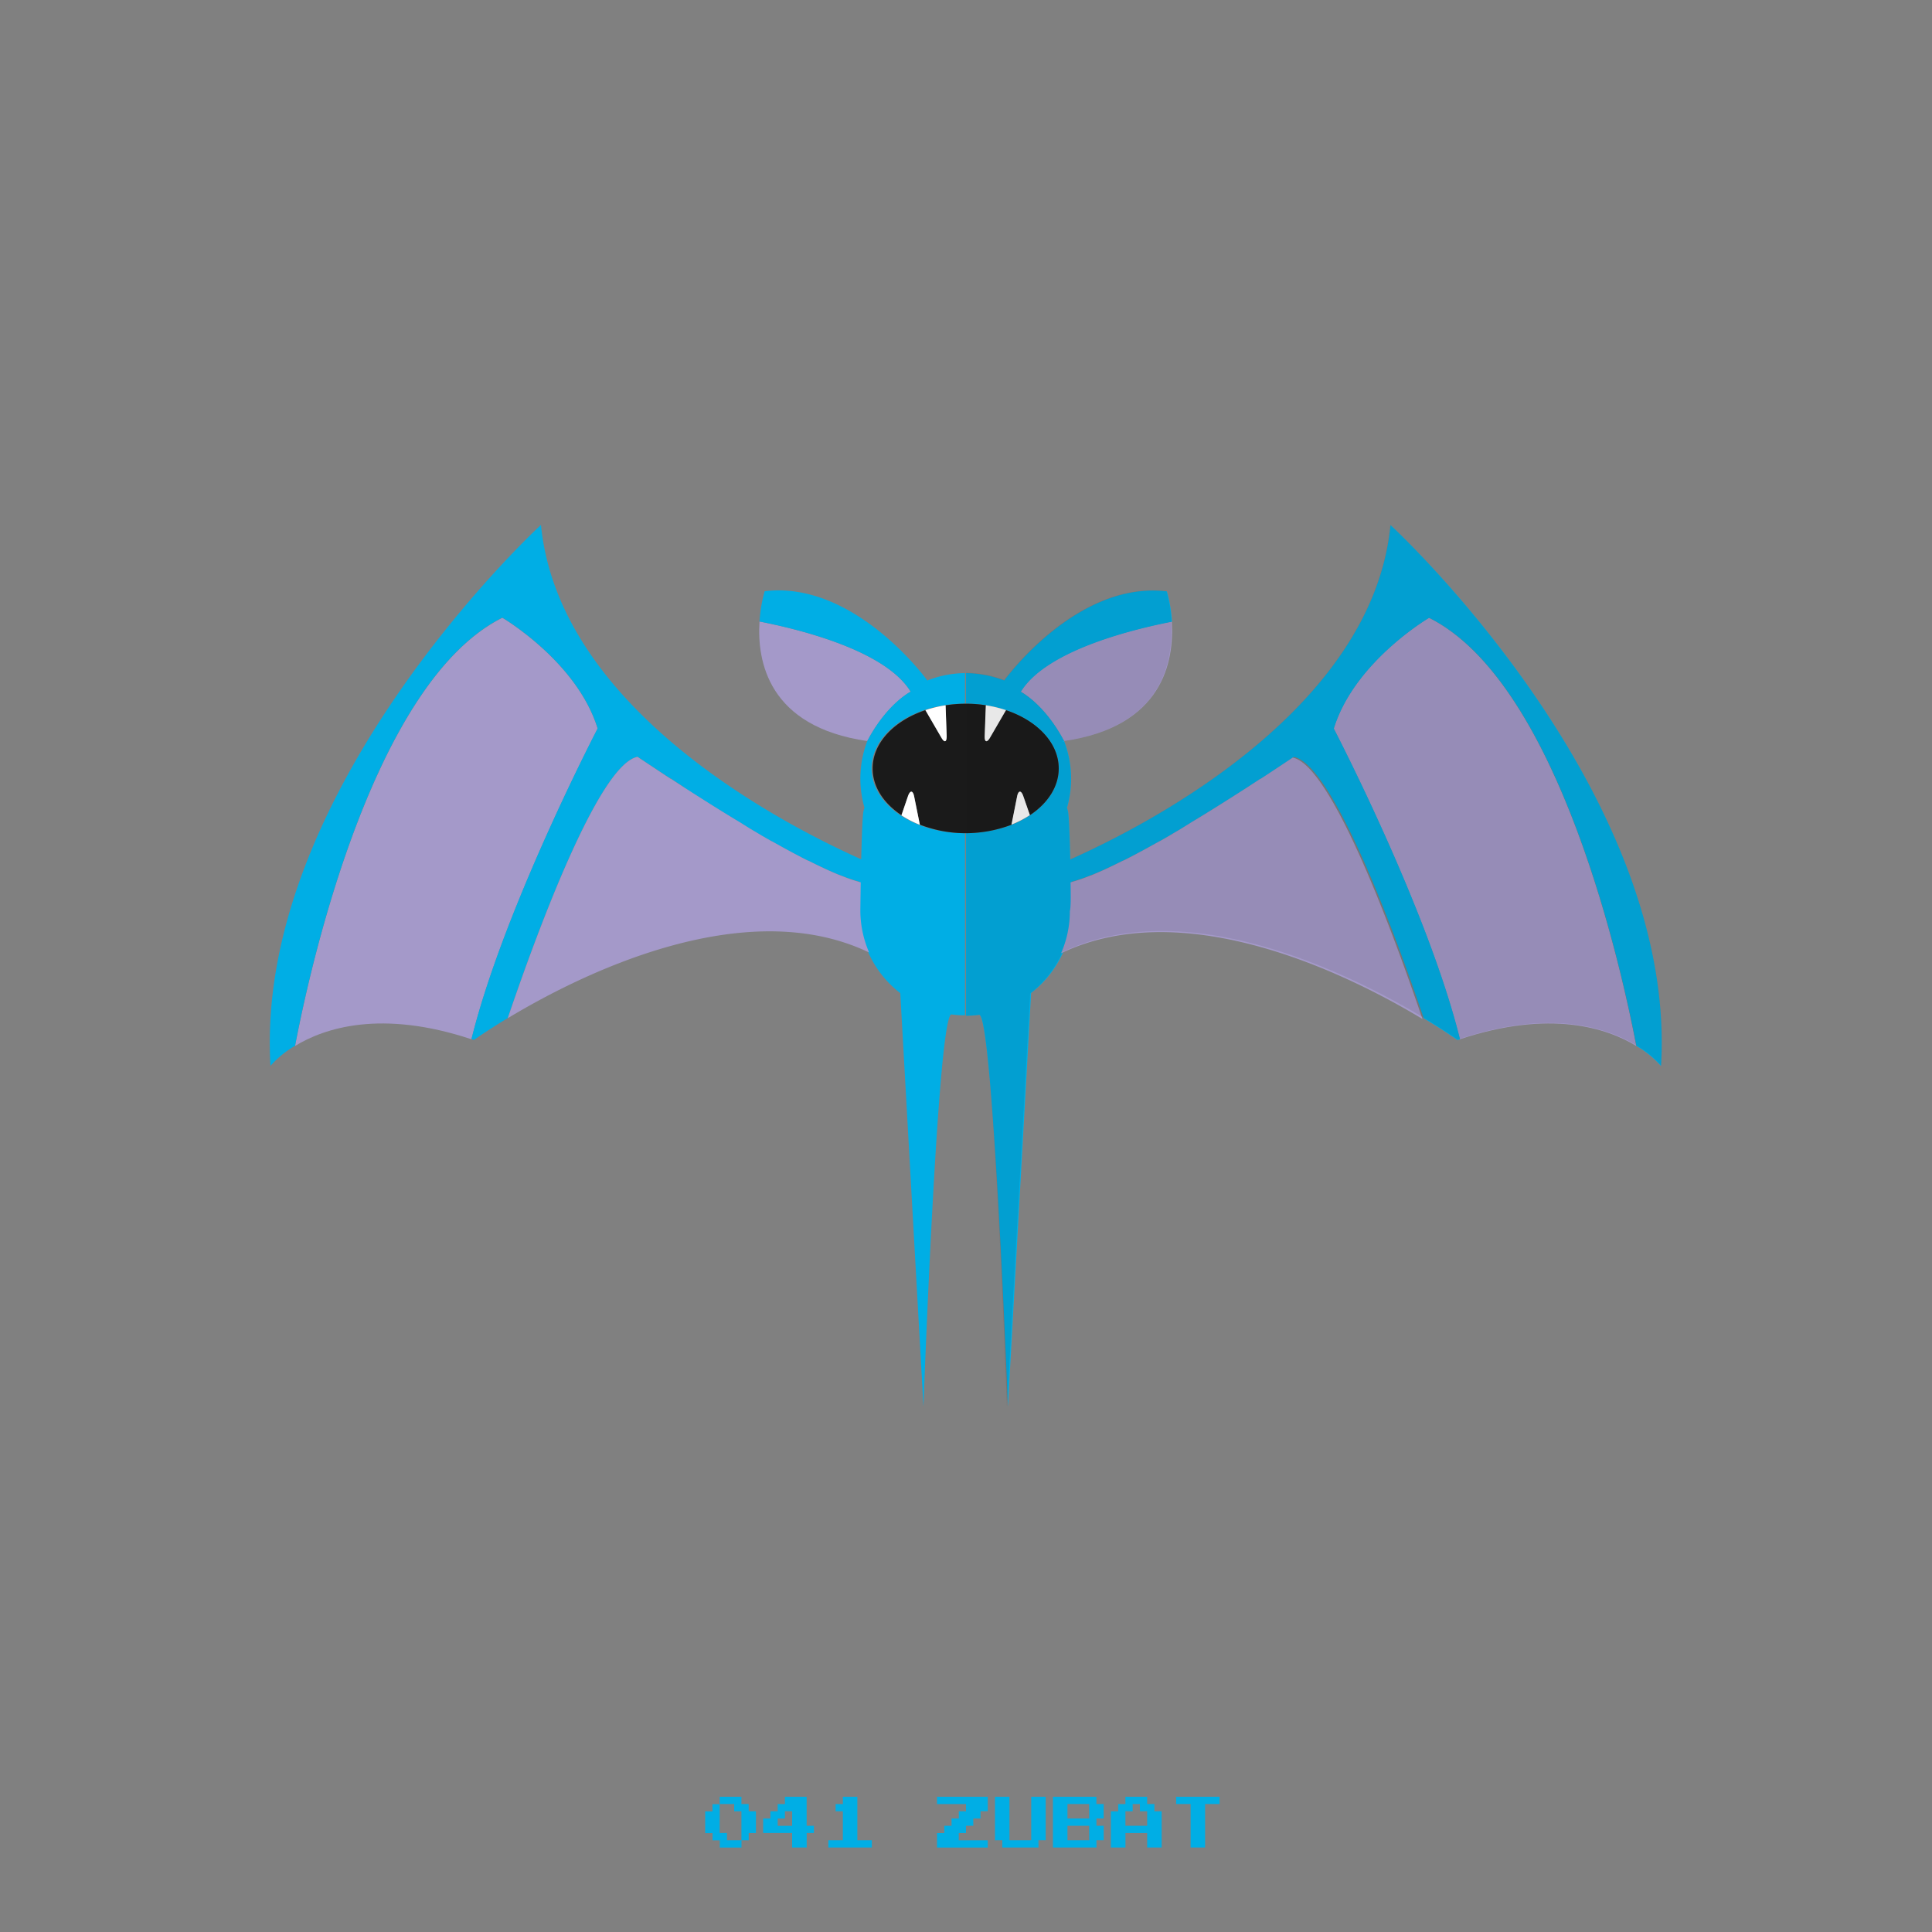 <?xml version="1.0" ?><svg id="pkft" viewBox="0 0 500 500" xmlns="http://www.w3.org/2000/svg"><rect x="0" y="0" width="500" height="500" fill="#808080" stroke="none"/><defs><style>.cls-1{fill:#a499c9;}.cls-2{fill:#00aee5;}.cls-3,.cls-6{fill:#1a1a1a;}.cls-4{fill:#fff;}.cls-5{fill:none;}.cls-6{opacity:0.1;}</style></defs><title/><path class="cls-1" d="M235.67,179c-6.48-10.6-28.45-16.07-39.11-18.15-0.67,10.22,2.24,27.23,27.88,30.93C229.56,182.11,235.67,179,235.67,179Z"/><path class="cls-1" d="M130,159.88c-34,17-50.22,92.8-53.64,110.81,7.57-4.61,22.22-9.51,45.65-1.73,8.29-33.59,32.66-80.41,32.66-80.41C149.33,171.21,130,159.88,130,159.88Z"/><path class="cls-2" d="M240,176.11h0S221.29,150.21,197.9,153a36.22,36.22,0,0,0-1.33,7.85c10.66,2.08,32.63,7.55,39.11,18.15,0,0-6.12,3.07-11.23,12.78h0a27.33,27.33,0,0,0-.73,17.24c-0.08.26-.16,0.53-0.24,0.82-0.26,1.05-.47,6.76-0.6,12.54-20.79-9.29-78.25-39.11-82.88-86.54,0,0-74.33,68.33-70,140a25.74,25.74,0,0,1,6.36-5.19c3.41-18,19.63-93.8,53.64-110.81,0,0,19.33,11.33,24.67,28.67,0,0-24.37,46.83-32.66,80.41l0.66,0.21s3.24-2.33,8.74-5.65c7-20.74,23.36-65.6,33.59-67.64l0.12,0.08,0.52,0.36,0.12,0.08,0.14,0.09,0.21,0.14,0.18,0.12,0.17,0.11,0.23,0.15,0.23,0.16,0.27,0.18,0.17,0.11,0.34,0.23,0.19,0.13,0.37,0.24,0.21,0.14,0.42,0.28,0.17,0.11,0.48,0.32,0.15,0.1,2.67,1.76,0.17,0.11,0.75,0.49,0.08,0,0.73,0.47,0.16,0.11,0.69,0.45,0.23,0.15,0.72,0.47,0.2,0.13,0.8,0.52L177,203.8l0.8,0.51,0.23,0.15,0.83,0.53,0.14,0.09,0.88,0.56,0.19,0.12,0.91,0.58,0.08,0.05,1,0.63,0,0c2.85,1.8,5.91,3.69,9,5.57l0.09,0.05,1,0.63,0.18,0.11,1,0.62,0.16,0.1,1,0.61,0.21,0.12,1,0.59,0.22,0.13,1,0.6,0.17,0.1,1.06,0.61,0.14,0.08,1.1,0.63,0.06,0c3.18,1.8,6.32,3.5,9.3,5l0.09,0,1,0.5,0.16,0.08,0.94,0.46,0.2,0.1,0.9,0.43,0.21,0.1,0.87,0.41,0.21,0.1,0.86,0.39,0.2,0.09,0.84,0.37,0.19,0.08,0.84,0.36,0.14,0.06,0.86,0.35,0.07,0a43.09,43.09,0,0,0,5.12,1.75h0c-0.06,3.56-.09,6.42-0.09,7.19a27.29,27.29,0,0,0,10.63,21.63h0l6,107s3.62-100.23,7.19-101.49a27.52,27.52,0,0,0,3.56.24V215.63a32.67,32.67,0,0,1-11.94-2.19,25.68,25.68,0,0,1-4.77-2.46c-4.6-3.05-7.47-7.34-7.47-12.11,0-6.64,5.57-12.37,13.65-15.09a31.73,31.73,0,0,1,5.22-1.26,34.61,34.61,0,0,1,5.31-.41v-7.91A27.24,27.24,0,0,0,240,176.11Z"/><path class="cls-3" d="M245,190.46c0.06,1.65-.57,1.83-1.4.4l-4.11-7.08c-8.08,2.71-13.65,8.45-13.65,15.09,0,4.76,2.87,9.05,7.47,12.11L235,206c0.54-1.56,1.25-1.51,1.58.11l1.47,7.3A32.67,32.67,0,0,0,250,215.63V182.12a34.61,34.61,0,0,0-5.31.41Z"/><path class="cls-4" d="M235,206L233.29,211a25.68,25.68,0,0,0,4.77,2.46l-1.47-7.3C236.27,204.53,235.56,204.48,235,206Z"/><path class="cls-4" d="M245,190.46l-0.28-7.93a31.73,31.73,0,0,0-5.22,1.26l4.11,7.08C244.41,192.29,245,192.11,245,190.46Z"/><path class="cls-5" d="M180.09,205.77l0.91,0.58Z"/><path class="cls-5" d="M179,205.09l0.88,0.56Z"/><path class="cls-5" d="M178.05,204.47l0.83,0.53Z"/><path class="cls-5" d="M177,203.8l0.8,0.51Z"/><path class="cls-5" d="M175.15,202.6l0.72,0.47Z"/><path class="cls-5" d="M176.07,203.19l0.8,0.52Z"/><path class="cls-5" d="M194.95,214.87l1,0.59Z"/><path class="cls-5" d="M193.71,214.14l1,0.61Z"/><path class="cls-5" d="M192.5,213.42l1,0.62Z"/><path class="cls-5" d="M174.23,202l0.69,0.45Z"/><path class="cls-5" d="M191.27,212.68l1,0.63Z"/><path class="cls-5" d="M181.08,206.39l1,0.63Z"/><path class="cls-5" d="M182.13,207.06c2.85,1.8,5.91,3.69,9,5.57C188,210.74,185,208.85,182.13,207.06Z"/><path class="cls-5" d="M166.12,196.63l0.18,0.12Z"/><path class="cls-5" d="M166.47,196.87l0.23,0.15Z"/><path class="cls-5" d="M167.37,197.47l0.34,0.23Z"/><path class="cls-5" d="M166.92,197.18l0.27,0.18Z"/><path class="cls-5" d="M196.17,215.58l1,0.6Z"/><path class="cls-5" d="M165.77,196.4l0.14,0.09Z"/><path class="cls-5" d="M165.12,196l0.52,0.36Z"/><path class="cls-5" d="M169.06,198.6l0.48,0.32Z"/><path class="cls-5" d="M169.69,199l2.67,1.76Z"/><path class="cls-5" d="M167.9,197.83l0.37,0.24Z"/><path class="cls-5" d="M172.52,200.88l0.75,0.49Z"/><path class="cls-5" d="M173.34,201.42l0.73,0.47Z"/><path class="cls-5" d="M168.47,198.21l0.42,0.28Z"/><path class="cls-5" d="M216.66,226.21l0.86,0.35Z"/><path class="cls-5" d="M209.12,222.69l1,0.5Z"/><path class="cls-5" d="M212.51,224.35l0.87,0.41Z"/><path class="cls-5" d="M217.59,226.6a43,43,0,0,0,5.12,1.75A43.09,43.09,0,0,1,217.59,226.6Z"/><path class="cls-5" d="M214.65,225.34l0.84,0.37Z"/><path class="cls-5" d="M211.4,223.82l0.9,0.43Z"/><path class="cls-5" d="M210.27,223.26l0.94,0.46Z"/><path class="cls-5" d="M215.68,225.8l0.84,0.36Z"/><path class="cls-5" d="M199.72,217.62c3.18,1.8,6.32,3.5,9.3,5C206,221.13,202.9,219.42,199.72,217.62Z"/><path class="cls-5" d="M198.56,217l1.1,0.63Z"/><path class="cls-5" d="M213.59,224.86l0.86,0.39Z"/><path class="cls-5" d="M197.37,216.28l1.06,0.61Z"/><path class="cls-1" d="M222.76,228.35h0a43,43,0,0,1-5.12-1.75l-0.07,0-0.86-.35-0.14-.06-0.84-.36-0.19-.08-0.84-.37-0.2-.09-0.86-.39-0.21-.1-0.87-.41-0.21-.1-0.9-.43-0.2-.1-0.94-.46-0.16-.08-1-.5-0.09,0c-3-1.51-6.13-3.22-9.3-5l-0.06,0-1.1-.63-0.14-.08-1.06-.61-0.17-.1-1-.6-0.22-.13-1-.59-0.21-.12-1-.61-0.16-.1-1-.62-0.18-.11-1-.63-0.09-.05c-3.14-1.89-6.19-3.78-9-5.57l0,0-1-.63-0.08-.05-0.91-.58-0.19-.12-0.88-.56-0.14-.09-0.83-.53-0.23-.15-0.8-.51-0.14-.09-0.8-.52-0.2-.13-0.72-.47-0.23-.15-0.69-.45-0.16-.11-0.73-.47-0.08,0-0.75-.49-0.17-.11L169.69,199l-0.15-.1-0.48-.32-0.17-.11-0.42-.28-0.21-.14-0.37-.24-0.19-.13-0.34-.23-0.17-.11-0.27-.18-0.23-.16-0.23-.15-0.17-.11-0.18-.12-0.21-.14-0.14-.09-0.12-.08-0.52-.36-0.12-.08c-10.23,2-26.55,46.9-33.59,67.64,18.15-10.95,60.95-32.64,93.53-17a27.21,27.21,0,0,1-2.28-10.93C222.67,234.78,222.7,231.91,222.76,228.35Z"/><path class="cls-2" d="M215.5,225.71l0.19,0.08Z"/><path class="cls-2" d="M169.54,198.92l0.15,0.1Z"/><path class="cls-2" d="M214.45,225.25l0.2,0.09Z"/><path class="cls-2" d="M172.35,200.77l0.17,0.11Z"/><path class="cls-2" d="M168.89,198.49l0.17,0.11Z"/><path class="cls-2" d="M168.27,198.07l0.21,0.14Z"/><path class="cls-2" d="M165.91,196.49l0.21,0.14Z"/><path class="cls-2" d="M166.3,196.75l0.17,0.11Z"/><path class="cls-2" d="M216.52,226.16l0.14,0.06Z"/><path class="cls-2" d="M165.65,196.31l0.12,0.08Z"/><path class="cls-2" d="M165,195.88l0.12,0.08Z"/><path class="cls-2" d="M167.71,197.7l0.19,0.13Z"/><path class="cls-2" d="M217.52,226.57l0.07,0Z"/><path class="cls-2" d="M166.69,197l0.23,0.16Z"/><path class="cls-2" d="M167.2,197.36l0.17,0.11Z"/><path class="cls-2" d="M196,215.46l0.22,0.13Z"/><path class="cls-2" d="M210.11,223.19l0.16,0.08Z"/><path class="cls-2" d="M209,222.64l0.09,0Z"/><path class="cls-2" d="M181,206.34l0.08,0.05Z"/><path class="cls-2" d="M192.32,213.31l0.18,0.11Z"/><path class="cls-2" d="M182.08,207l0,0Z"/><path class="cls-2" d="M191.18,212.63l0.09,0.05Z"/><path class="cls-2" d="M199.66,217.59l0.06,0Z"/><path class="cls-2" d="M197.2,216.18l0.17,0.1Z"/><path class="cls-2" d="M198.43,216.89l0.14,0.08Z"/><path class="cls-2" d="M193.54,214l0.16,0.1Z"/><path class="cls-2" d="M173.27,201.37l0.08,0Z"/><path class="cls-2" d="M194.74,214.74l0.21,0.12Z"/><path class="cls-2" d="M175.88,203.07l0.2,0.13Z"/><path class="cls-2" d="M174.92,202.45l0.23,0.15Z"/><path class="cls-2" d="M212.3,224.25l0.21,0.1Z"/><path class="cls-2" d="M213.38,224.76l0.21,0.1Z"/><path class="cls-2" d="M174.07,201.89l0.16,0.11Z"/><path class="cls-2" d="M179.9,205.65l0.19,0.12Z"/><path class="cls-2" d="M176.88,203.71L177,203.8Z"/><path class="cls-2" d="M178.88,205l0.14,0.09Z"/><path class="cls-2" d="M211.21,223.73l0.2,0.1Z"/><path class="cls-2" d="M177.82,204.32l0.23,0.15Z"/><path class="cls-1" d="M264.14,179c6.48-10.6,28.45-16.07,39.11-18.15,0.67,10.22-2.24,27.23-27.88,30.93C270.26,182.11,264.14,179,264.14,179Z"/><path class="cls-1" d="M369.82,159.88c34,17,50.22,92.8,53.64,110.81-7.57-4.61-22.22-9.51-45.65-1.73-8.29-33.59-32.66-80.41-32.66-80.41C350.48,171.21,369.82,159.88,369.82,159.88Z"/><path class="cls-2" d="M259.91,176.11h0s18.68-25.89,42.08-23.06a36.69,36.69,0,0,1,1.32,7.85c-10.66,2.08-32.64,7.55-39.12,18.15,0,0,6.11,3.07,11.23,12.78h0a27.33,27.33,0,0,1,.73,17.24c0.08,0.26.16,0.53,0.24,0.82,0.26,1.05.47,6.76,0.6,12.54,20.79-9.29,78.25-39.11,82.88-86.54,0,0,74.33,68.33,70,140a25.74,25.74,0,0,0-6.36-5.19c-3.41-18-19.63-93.8-53.64-110.81,0,0-19.33,11.33-24.67,28.67,0,0,24.37,46.83,32.66,80.41l-0.66.21s-3.24-2.33-8.74-5.65c-7-20.74-23.36-65.6-33.59-67.64l-0.12.08-0.52.36-0.12.08-0.14.09-0.21.14-0.18.12-0.17.11-0.23.15-0.23.16-0.27.18-0.17.11-0.34.23-0.19.13-0.37.24-0.21.14-0.42.28-0.17.11-0.48.32-0.15.1-2.67,1.76-0.17.11-0.75.49-0.08,0-0.73.47-0.16.11-0.69.45-0.23.15-0.72.47-0.2.13-0.8.52-0.14.09-0.8.51-0.23.15-0.83.53-0.14.09-0.88.56-0.19.12-0.91.58-0.08.05-1,.63,0,0c-2.85,1.8-5.91,3.69-9,5.57l-0.09.05-1,.63-0.18.11-1,.62-0.16.1-1,.61-0.21.12-1,.59-0.22.13-1,.6-0.17.1-1.06.61-0.14.08-1.1.63-0.06,0c-3.18,1.8-6.32,3.5-9.3,5l-0.09,0-1,.5-0.16.08-0.94.46-0.2.1-0.9.43-0.21.1-0.87.41-0.21.1-0.86.39-0.2.09-0.84.37-0.19.08-0.84.36-0.14.06-0.86.35-0.07,0a43.09,43.09,0,0,1-5.12,1.75h0c0.06,3.56.09,6.42,0.09,7.19a27.29,27.29,0,0,1-10.63,21.63h0l-6,107S257,263.9,253.47,262.64a28.75,28.75,0,0,1-3.47.24V215.63a33.57,33.57,0,0,0,11.85-2.19,25.26,25.26,0,0,0,4.72-2.46c4.6-3.05,7.45-7.34,7.45-12.11,0-6.64-5.58-12.37-13.66-15.09a30.71,30.71,0,0,0-5.14-1.26,31.86,31.86,0,0,0-5.22-.41v-7.91A29,29,0,0,1,259.91,176.11Z"/><path class="cls-3" d="M254.84,190.46c-0.06,1.65.57,1.83,1.4,0.4l4.11-7.08c8.08,2.71,13.65,8.45,13.65,15.09,0,4.76-2.87,9.05-7.47,12.11L264.81,206c-0.54-1.56-1.25-1.51-1.58.11l-1.38,7.3A33.57,33.57,0,0,1,250,215.63V182.12a31.79,31.79,0,0,1,5.22.41Z"/><path class="cls-4" d="M264.81,206l1.72,4.94a25.68,25.68,0,0,1-4.77,2.46l1.47-7.3C263.55,204.53,264.26,204.48,264.81,206Z"/><path class="cls-4" d="M254.84,190.46l0.28-7.93a31.73,31.73,0,0,1,5.22,1.26l-4.11,7.08C255.41,192.29,254.78,192.11,254.84,190.46Z"/><path class="cls-5" d="M319.73,205.77l-0.91.58Z"/><path class="cls-5" d="M320.79,205.09l-0.88.56Z"/><path class="cls-5" d="M321.77,204.47l-0.83.53Z"/><path class="cls-5" d="M322.8,203.8l-0.8.51Z"/><path class="cls-5" d="M324.67,202.6l-0.72.47Z"/><path class="cls-5" d="M323.74,203.19l-0.8.52Z"/><path class="cls-5" d="M304.87,214.87l-1,.59Z"/><path class="cls-5" d="M306.11,214.14l-1,.61Z"/><path class="cls-5" d="M307.31,213.42l-1,.62Z"/><path class="cls-5" d="M325.59,202l-0.69.45Z"/><path class="cls-5" d="M308.55,212.68l-1,.63Z"/><path class="cls-5" d="M318.74,206.39l-1,.63Z"/><path class="cls-5" d="M317.69,207.06c-2.85,1.8-5.91,3.69-9,5.57C311.77,210.74,314.83,208.85,317.69,207.06Z"/><path class="cls-5" d="M333.7,196.63l-0.18.12Z"/><path class="cls-5" d="M333.35,196.87l-0.23.15Z"/><path class="cls-5" d="M332.45,197.47l-0.34.23Z"/><path class="cls-5" d="M332.89,197.18l-0.27.18Z"/><path class="cls-5" d="M303.65,215.58l-1,.6Z"/><path class="cls-5" d="M334,196.4l-0.14.09Z"/><path class="cls-5" d="M334.69,196l-0.52.36Z"/><path class="cls-5" d="M330.76,198.6l-0.48.32Z"/><path class="cls-5" d="M330.13,199l-2.67,1.76Z"/><path class="cls-5" d="M331.92,197.83l-0.37.24Z"/><path class="cls-5" d="M327.3,200.88l-0.75.49Z"/><path class="cls-5" d="M326.48,201.42l-0.73.47Z"/><path class="cls-5" d="M331.35,198.21l-0.42.28Z"/><path class="cls-5" d="M283.16,226.21l-0.86.35Z"/><path class="cls-5" d="M290.7,222.69l-1,.5Z"/><path class="cls-5" d="M287.31,224.35l-0.87.41Z"/><path class="cls-5" d="M282.23,226.6a43,43,0,0,1-5.12,1.75A43.09,43.09,0,0,0,282.23,226.6Z"/><path class="cls-5" d="M285.17,225.34l-0.84.37Z"/><path class="cls-5" d="M288.42,223.82l-0.9.43Z"/><path class="cls-5" d="M289.55,223.26l-0.94.46Z"/><path class="cls-5" d="M284.13,225.8l-0.84.36Z"/><path class="cls-5" d="M300.1,217.62c-3.18,1.8-6.32,3.5-9.3,5C293.78,221.13,296.92,219.42,300.1,217.62Z"/><path class="cls-5" d="M301.25,217l-1.1.63Z"/><path class="cls-5" d="M286.22,224.86l-0.86.39Z"/><path class="cls-5" d="M302.45,216.28l-1.06.61Z"/><path class="cls-1" d="M277.06,228.35h0a43,43,0,0,0,5.12-1.75l0.07,0,0.86-.35,0.14-.06,0.84-.36,0.19-.08,0.84-.37,0.2-.09,0.86-.39,0.21-.1,0.87-.41,0.21-.1,0.9-.43,0.2-.1,0.94-.46,0.16-.08,1-.5,0.09,0c3-1.51,6.13-3.22,9.3-5l0.06,0,1.1-.63,0.14-.08,1.06-.61,0.17-.1,1-.6,0.22-.13,1-.59,0.21-.12,1-.61,0.16-.1,1-.62,0.18-.11,1-.63,0.09-.05c3.14-1.89,6.19-3.78,9-5.57l0,0,1-.63,0.08-.05,0.91-.58,0.19-.12,0.88-.56,0.14-.09,0.83-.53,0.23-.15,0.8-.51,0.14-.09,0.8-.52,0.2-.13,0.72-.47,0.23-.15,0.69-.45,0.16-.11,0.73-.47,0.08,0,0.75-.49,0.17-.11,2.67-1.76,0.15-.1,0.48-.32,0.17-.11,0.42-.28,0.21-.14,0.37-.24,0.19-.13,0.34-.23,0.17-.11,0.27-.18,0.23-.16,0.23-.15,0.17-.11,0.18-.12,0.21-.14,0.14-.09,0.12-.08,0.52-.36,0.12-.08c10.23,2,26.55,46.9,33.59,67.64-18.15-10.95-60.95-32.64-93.53-17a27.21,27.21,0,0,0,2.28-10.93C277.15,234.78,277.12,231.91,277.06,228.35Z"/><path class="cls-2" d="M284.32,225.71l-0.19.08Z"/><path class="cls-2" d="M330.28,198.92l-0.15.1Z"/><path class="cls-2" d="M285.37,225.25l-0.2.09Z"/><path class="cls-2" d="M327.46,200.77l-0.17.11Z"/><path class="cls-2" d="M330.93,198.49l-0.17.11Z"/><path class="cls-2" d="M331.55,198.07l-0.21.14Z"/><path class="cls-2" d="M333.91,196.49l-0.21.14Z"/><path class="cls-2" d="M333.52,196.75l-0.17.11Z"/><path class="cls-2" d="M283.29,226.16l-0.14.06Z"/><path class="cls-2" d="M334.17,196.31l-0.12.08Z"/><path class="cls-2" d="M334.82,195.88l-0.12.08Z"/><path class="cls-2" d="M332.11,197.7l-0.19.13Z"/><path class="cls-2" d="M282.3,226.57l-0.07,0Z"/><path class="cls-2" d="M333.13,197l-0.23.16Z"/><path class="cls-2" d="M332.62,197.36l-0.17.11Z"/><path class="cls-2" d="M303.86,215.46l-0.22.13Z"/><path class="cls-2" d="M289.71,223.19l-0.16.08Z"/><path class="cls-2" d="M290.79,222.64l-0.09,0Z"/><path class="cls-2" d="M318.82,206.34l-0.08.05Z"/><path class="cls-2" d="M307.5,213.31l-0.18.11Z"/><path class="cls-2" d="M317.74,207l0,0Z"/><path class="cls-2" d="M308.64,212.63l-0.09.05Z"/><path class="cls-2" d="M300.15,217.59l-0.06,0Z"/><path class="cls-2" d="M302.62,216.18l-0.17.1Z"/><path class="cls-2" d="M301.39,216.89l-0.14.08Z"/><path class="cls-2" d="M306.27,214l-0.16.1Z"/><path class="cls-2" d="M326.55,201.37l-0.08,0Z"/><path class="cls-2" d="M305.08,214.74l-0.21.12Z"/><path class="cls-2" d="M323.94,203.07l-0.2.13Z"/><path class="cls-2" d="M324.9,202.45l-0.23.15Z"/><path class="cls-2" d="M287.52,224.25l-0.21.1Z"/><path class="cls-2" d="M286.43,224.76l-0.21.1Z"/><path class="cls-2" d="M325.75,201.89l-0.16.11Z"/><path class="cls-2" d="M319.92,205.65l-0.19.12Z"/><path class="cls-2" d="M322.94,203.71l-0.14.09Z"/><path class="cls-2" d="M320.94,205l-0.14.09Z"/><path class="cls-2" d="M288.61,223.73l-0.2.1Z"/><path class="cls-2" d="M322,204.32l-0.23.15Z"/><path class="cls-6" d="M359.82,135.88c-4.63,47.43-62.09,77.25-82.88,86.54-0.14-5.78-.34-11.49-0.6-12.54-0.07-.29-0.15-0.56-0.24-0.82a27.33,27.33,0,0,0-.73-17.24V192H275v-0.15h0c26-3.71,28.74-20.71,28.07-30.94h0.1A38.81,38.81,0,0,0,301.9,153c-23.29-2.82-41.88,22.81-42,23a28.86,28.86,0,0,0-9.85-1.88v7.91a31.86,31.86,0,0,1,5.22.41,30.71,30.71,0,0,1,5.14,1.26c8.08,2.71,13.66,8.45,13.66,15.09,0,4.76-2.85,9.05-7.45,12.11a25.26,25.26,0,0,1-4.72,2.46v0a25.65,25.65,0,0,0,4.67-2.42c4.6-3.05,7.47-7.34,7.47-12.11,0-6.64-5.68-12.37-13.76-15.09a28.36,28.36,0,0,0-5.24-1.24v0a23.81,23.81,0,0,0-5-.41v80.76a28.75,28.75,0,0,0,3.47-.24c3.56,1.26,7.09,101.49,7.09,101.49l6-107h0a27.44,27.44,0,0,0,8.35-10.7c32.59-15.59,75.38,6.1,93.53,17,5.5,3.32,8.74,5.65,8.74,5.65l0.66-.21c23.42-7.79,38.07-2.89,45.65,1.73a25.74,25.74,0,0,1,6.36,5.19C434.15,204.21,359.82,135.88,359.82,135.88Z"/><path class="cls-2" d="M186.25,465.94V465h5.63v1.88h1.88v1.88h1.88v5.63h-1.87v1.88h-1.87v1.88h-5.62v-1.87h-1.87v-1.87H182.5v-5.62h1.88v-1.87h1.88v-0.94Zm3.75,1.88v-0.94h-3.75v7.5h1.88v1.88h3.75v-7.5H190v-0.94Z"/><path class="cls-2" d="M203.13,465.94V465h5.63v7.5h1.88v1.88h-1.87v3.75H205v-3.75h-7.5v-3.75h1.88v-1.87h1.88v-1.87h1.88v-0.94Zm1.88,4.69v-1.87h-1.87v1.88h-1.87v1.88H205v-1.87Z"/><path class="cls-2" d="M218.13,465.94V465h3.75v11.25h3.75v1.88H214.38v-1.87h3.75v-7.5h-1.87v-1.87h1.88v-0.94Z"/><path class="cls-2" d="M242.5,465.94V465h13.13v3.75h-1.87v1.88h-1.87v1.88H250v1.88h-1.87v1.88h7.5v1.88H242.5v-3.75h1.88V472.5h1.88v-1.87h1.88v-1.87H250v-1.87h-7.5v-0.94Z"/><path class="cls-2" d="M257.5,470.63V465h3.75v11.25h5.63V465h3.75v11.25h-1.87v1.88h-9.37v-1.87H257.5v-5.62Z"/><path class="cls-2" d="M272.5,471.56V465h11.25v1.88h1.88v3.75h-1.87v1.88h1.88v3.75h-1.87v1.88H272.5v-6.56Zm9.38-2.81v-1.87h-5.62v3.75h5.63v-1.87Zm0,5.63V472.5h-5.62v3.75h5.63v-1.87Z"/><path class="cls-2" d="M291.25,465.94V465h5.63v1.88h1.88v1.88h1.88v9.38h-3.75v-3.75h-5.62v3.75H287.5v-9.37h1.88v-1.87h1.88v-0.94Zm3.75,1.88v-0.94h-1.87v1.88h-1.87v3.75h5.63v-3.75H295v-0.94Z"/><path class="cls-2" d="M304.38,465.94V465h11.25v1.88h-3.75v11.25h-3.75V466.88h-3.75v-0.94Z"/></svg>